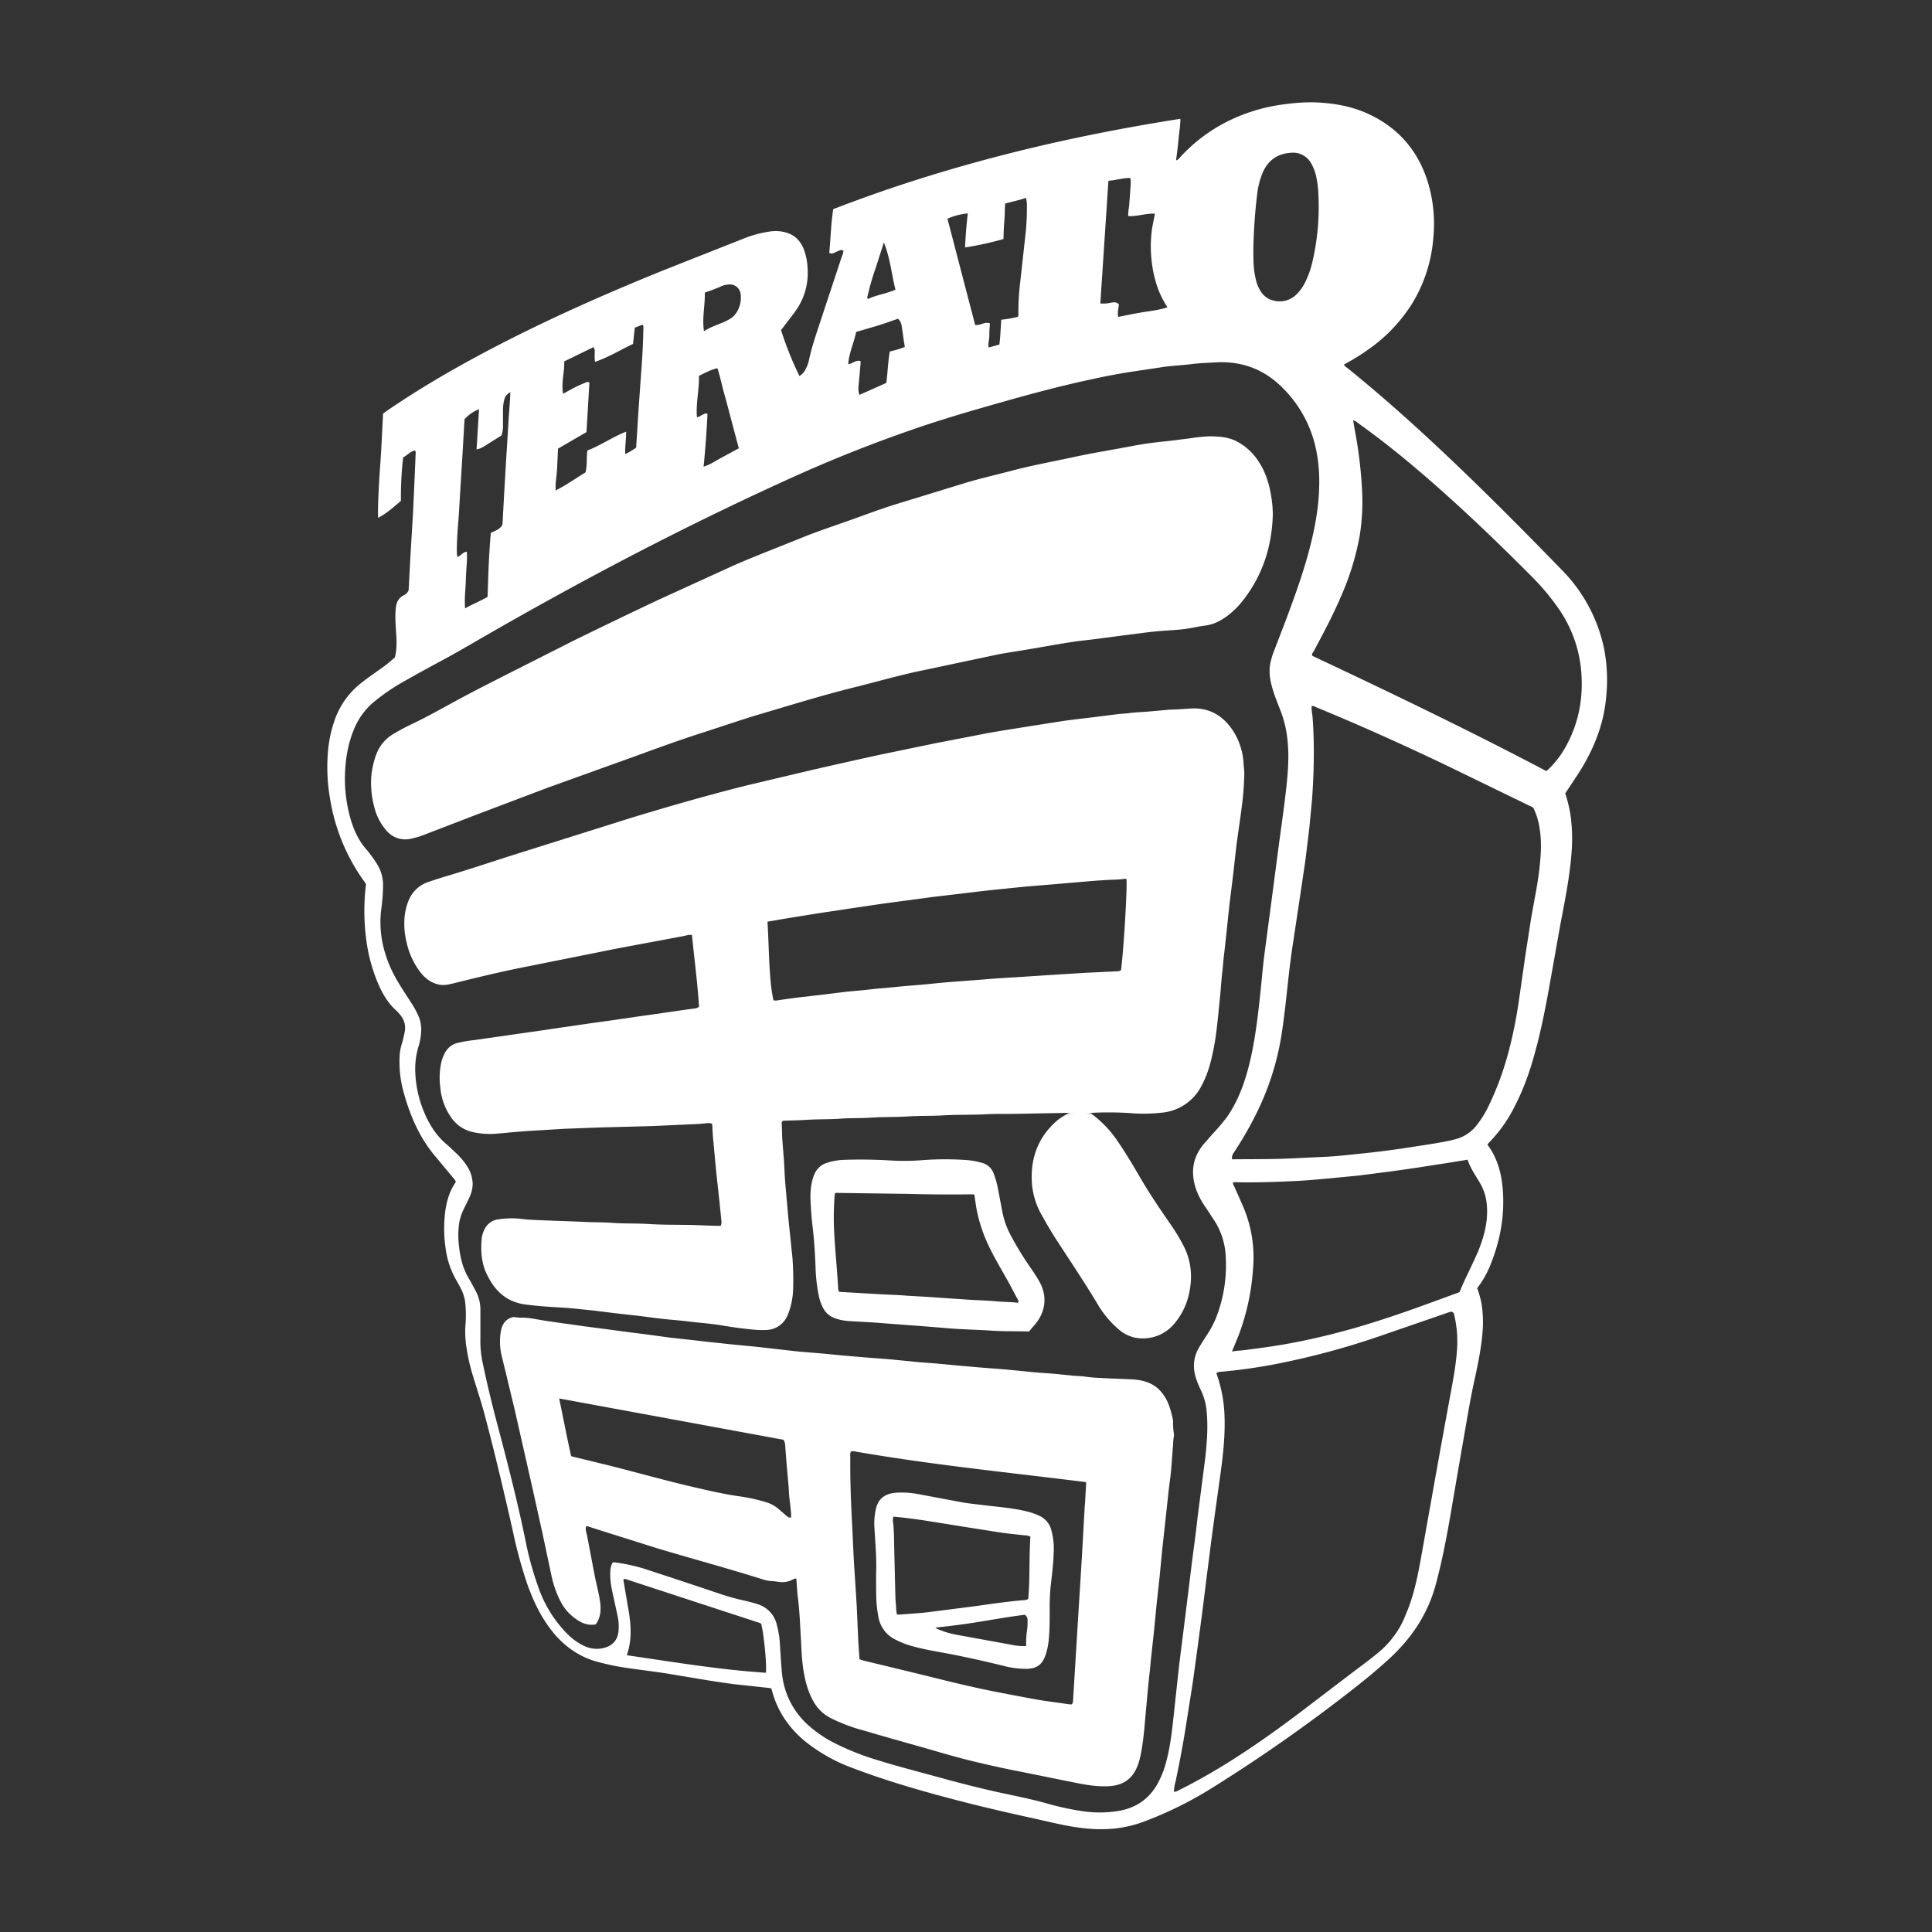 <svg xmlns="http://www.w3.org/2000/svg" viewBox="0 0 1080 1080" width="1440" height="1440"><rect x="0" y="0" width="1080" height="1080" fill="#333333" stroke="none"/><defs><clipPath id="A"><path d="M0 0h1080v1080H0z"/></clipPath></defs><g clip-path="url(#A)"><g fill="#fff"><path d="M700.64 138.2c.24-9.22.86-19.52 2.15-29.77a44.298 44.298 0 0 1 3-11.77c3-7.06 8.32-10.78 15.85-11.25A11.52 11.52 0 0 1 732.78 91a26.064 26.064 0 0 1 3.13 8.44 54.853 54.853 0 0 1 1.09 9.62 135.014 135.014 0 0 1-3.55 38.16 51.417 51.417 0 0 1-3.85 10.54 23.928 23.928 0 0 1-4.66 6.61 13.33 13.33 0 0 1-13.51 3.51 11.169 11.169 0 0 1-6.44-4.65 20.002 20.002 0 0 1-2.93-6.85c-1.22-5.12-1.48-8.6-1.42-18.18zm-75.53 38.96c-.6-2.42.17-4.65.37-7-1.43-1.58-3.25-1.17-4.94-.85a18.43 18.43 0 0 1-5.45.3l4.52-68.56c4.17-.22 8-1.67 12.3-1.54a19.71 19.71 0 0 1 0 5.26c-.05 1.77-.2 3.53-.33 5.3l-.42 5.3a32.808 32.808 0 0 0-.49 5.4c5 .36 9.75-1.57 14.9-1.34-.52 3.67-1.54 7.14-1.85 10.72a71.341 71.341 0 0 0-.35 10.63 79.247 79.247 0 0 0 1.27 10.86 68.569 68.569 0 0 0 2.87 10.22 52.325 52.325 0 0 0 5.12 9.93c-4.58 1.5-9.2 2-13.72 2.73s-9.14 1.7-13.8 2.63zm63.57 578.35l3.7-9a129.35 129.35 0 0 0 7.34-29.65c.44-3.53.73-7.06.93-10.6a71.742 71.742 0 0 0-5.83-32c-1.53-3.65-3.2-7.24-4.8-10.86a5.781 5.781 0 0 1-.86-2.31 6.5 6.5 0 0 1 2.77-.19c10.75.2 21.5-.2 32.24-.7 6.87-.34 13.72-1 20.58-1.63l14.94-1.45 17.35-2.24q7.44-1 14.85-2.1l17.9-2.78 10.6-1.72c1.66 4.94 4.58 9 7.1 13.32a28.82 28.82 0 0 1 3.68 12.41c.65 8.1-1.16 15.75-4 23.22-1 2.72-2.26 5.37-3.47 8-2.6 5.68-5.52 11.2-7.77 17.08l-19.4 7.1c-13 4.7-26.08 9.17-39.4 13-12.32 3.5-24.74 6.48-37.34 8.76-7.8 1.4-15.63 2.46-23.48 3.46-2.37.38-4.76.32-7.63.9zm-32.454 246.09a24.62 24.62 0 0 1 1-6c2-9.6 3.85-19.2 5.4-28.87l4.1-25.93 2.77-20.14q1.45-10.85 2.87-21.7l2.13-17.06 2.68-21.1 2.27-16.73 2.93-21.06c1.44-10.55 2.56-21.12 2.13-31.8a77.207 77.207 0 0 0-3.93-21.78l-.62-1.86c1.1-.82 2.36-.74 3.57-.84a299.549 299.549 0 0 0 29.67-4.23 433.12 433.12 0 0 0 58.09-15.6l38-13.1c.7-.23 1.38-.43 2-.6a2.07 2.07 0 0 1 1.62 1.81 64.12 64.12 0 0 1 1.67 17.69c-.43 9.1-2.15 18-3.8 26.92q-2.68 14.6-5.34 29.2-2.72 15.08-5.4 30.15-2.64 14.77-5.27 29.55c-1.74 9.74-3.53 19.47-6.88 28.83-.9 2.55-2 5-3 7.52a51.483 51.483 0 0 1-14.49 19c-4.8 4-9.88 7.7-14.87 11.46l-28.87 22c-16.16 12.18-32.68 23.82-50.22 34-5.7 3.28-11.44 6.43-17.32 9.34a5.191 5.191 0 0 1-2.91.94zM342.45 873.48a10.802 10.802 0 0 0-1.28 5c-.3 4.64.63 9.13 1.62 13.62l2.54 11.6a29.08 29.08 0 0 1 .45 7.79c-.4 6.18-4.53 9.15-9.48 10a16.831 16.831 0 0 1-10.3-1.66 33.493 33.493 0 0 1-9-6.62 68.673 68.673 0 0 1-15.72-25 177.546 177.546 0 0 1-7.47-26.75c-4.4-21.45-9.8-42.64-15.42-63.78-3.3-12.38-6.3-24.83-8.9-37.4a58.844 58.844 0 0 1-.94-12.15v-16a22.06 22.06 0 0 0-2.8-10.78c-1.18-2.2-2.33-4.43-3.62-6.57-3.3-5.48-4.8-11.5-5.5-17.77a50.027 50.027 0 0 1-.14-11.85 27.471 27.471 0 0 1 2.21-8.11c1.13-2.46 2.4-4.85 3.53-7.32a18.666 18.666 0 0 0 2-7.8 19 19 0 0 0-2.79-9.49 37.435 37.435 0 0 0-6.81-8.14c-1.6-1.5-3.14-3.06-4.82-4.47-6.63-5.54-10.8-12.78-13.8-20.83a64.156 64.156 0 0 1-3.85-19.24 43.215 43.215 0 0 1 1.64-14.22 35.07 35.07 0 0 0 1.68-10.14 19.658 19.658 0 0 0-1.61-7.58 54.199 54.199 0 0 0-4.42-7.91c-2.4-3.78-4.9-7.5-7.18-11.37a68.423 68.423 0 0 1-8.55-22 58.738 58.738 0 0 1-.59-18.38 99.979 99.979 0 0 0 1-13.72 22.009 22.009 0 0 0-2.94-10.73 59.188 59.188 0 0 0-4.44-6.43c-.5-.66-1-1.35-1.55-2-5.78-6.4-8.67-14.17-10.46-22.4a80.135 80.135 0 0 1-1.91-19.59c.27-8.7 1.58-17.22 4.93-25.33A38.891 38.891 0 0 1 209 392.39a111.651 111.651 0 0 1 15.68-10.84q10.56-6 21.32-11.77c10.48-5.6 20.65-11.7 31-17.6 52.88-30.26 106.83-58.44 162.3-83.67a784.679 784.679 0 0 1 77.7-30.74c15.6-5.18 31.4-9.68 47.2-14.15 14.22-4 28.5-7.76 42.93-10.93 8.13-1.8 16.28-3.47 24.5-4.75l19.47-2.92c5.06-.65 10.18-.86 15.25-1.52 4.25-.55 8.53-.64 12.8-.9 13.77-.9 26 3.15 36.14 12.57A67.997 67.997 0 0 1 736 252.85a89.226 89.226 0 0 1 1.45 18.37c-.2 13.14-2.75 25.9-6.2 38.5s-8 25-12.57 37.28l-6.73 17.5a46.819 46.819 0 0 0-1.69 5.68c-1.16 4.93-.36 9.73 1 14.5 1.3 4.5 3.12 8.84 4.8 13.2a62.817 62.817 0 0 1 3.71 16.4c.83 8.27.3 16.47-.58 24.68-1.22 11.5-2.93 23-4.45 34.43q-2.3 17.52-4.6 35.05l-3.45 26c-.83 6.84-1.4 13.7-2.13 20.55-1.53 14.2-3.12 28.4-6.8 42.25-2.57 9.62-6.07 18.82-11.8 27.07a106.744 106.744 0 0 1-8.1 9.54l-5.13 5.9c-6.37 7.75-7.22 16.36-3.92 25.6a43.794 43.794 0 0 0 5 9.36l5.18 7.83a40.546 40.546 0 0 1 6.22 20.38 80.3 80.3 0 0 1-5.53 34 52.326 52.326 0 0 1-4.85 9.07c-1.57 2.47-3.17 4.9-4.64 7.44-3.32 5.7-3.5 11.67-1.37 17.78a61.522 61.522 0 0 0 2.67 6.33 34.452 34.452 0 0 1 3.12 12.34c.74 8.8 0 17.5-1 26.22l-4.14 31.95c-1 9.23-2.32 18.42-3.46 27.63l-3.4 27.63-3.48 27.63-2.76 25.5c-1 9.33-1.9 18.68-4.3 27.8a53.511 53.511 0 0 1-5.09 13.06c-4.8 8.43-12 13.33-21.55 15a65.05 65.05 0 0 1-20.23.17 154.319 154.319 0 0 1-20.41-4.45c-8-2.22-16.18-3.88-24.32-5.62-12.3-2.63-24.48-5.8-36.62-9.14-10.93-3-21.9-5.8-32.73-9.17a146.202 146.202 0 0 1-25.19-10 67.587 67.587 0 0 1-13.19-8.91 44.46 44.46 0 0 1-15.62-30c-.53-5.4-.8-10.82-1.15-16.23a52.657 52.657 0 0 0-1.83-11.08 15.5 15.5 0 0 0-10.49-11.07c-3.17-1.06-6.4-1.8-9.65-2.53-7-1.6-13.75-4.07-20.55-6.34q-16.86-5.62-33.76-11.14a100.277 100.277 0 0 0-16.47-3.46 2.112 2.112 0 0 0-.74.19zm346.32-225.426c-.4-2.07.66-3.3 1.5-4.6a193.478 193.478 0 0 0 11-18.92 152.619 152.619 0 0 0 15.12-46.1c1.2-7.94 2.15-15.9 3-23.88 1-9.22 2-18.45 3.45-27.62l4.05-26.9 2.8-18.87 2.2-18 1.53-15.9c.44-6.24.78-12.5.92-18.76.2-9.18.1-18.37-.6-27.54-.16-2.06-.7-4.1-.5-6.3a3.999 3.999 0 0 1 2.32.6c24.62 10.13 48.9 21.08 72.92 32.55l48.6 23.62a39.657 39.657 0 0 1 3.77 13.13c1 7 .47 13.95-.3 20.92-1.1 9.85-3.28 19.52-4.87 29.3l-2.92 18.85-3.6 25.07a253.72 253.72 0 0 1-5.74 28.8 169.246 169.246 0 0 1-10.74 29.62 58.006 58.006 0 0 1-7.27 11.97 22.104 22.104 0 0 1-11.81 7.74c-5.14 1.35-10.38 2.17-15.62 3l-14.8 2.28q-8.2 1.16-16.42 2.13l-15.86 1.66c-3.2.3-6.44.6-9.67.73l-18.75.9c-10.23.5-20.46.43-30.68.5l-3 .02zM350.4 925.28c2.82-8.15 2.42-16 1.17-23.93l-3-17.56c-.05-.3 0-.6-.06-.85a1.32 1.32 0 0 1 1.51-.13l74.67 24.43c.28.125.552.272.8.44 1.52 5.53 3.27 23.44 2.62 27.4-25.97-1.7-51.6-6-77.72-9.8zm514.07-494.22c-43.07-22.68-86.76-43.7-130.64-64.34-.17-.08-.28-.3-.44-.5 0-.87.57-1.5 1-2.2 5.52-10.28 11-20.6 15.55-31.34a148.65 148.65 0 0 0 10.17-33.4 120.345 120.345 0 0 0 1.23-26.22c-.4-7.5-1.17-15-2.25-22.4-.62-4.23-1.44-8.43-2.17-12.64-.16-.9-.3-1.83-.47-3 .932.155 1.8.604 2.45 1.28 10.78 7.7 21.2 15.9 31.34 24.44 23.08 19.46 44.88 40.3 66.16 61.7a128.217 128.217 0 0 1 14.12 16.73 71.759 71.759 0 0 1 13.08 33.09c1.92 16.06-.57 31.4-8.6 45.6a52.247 52.247 0 0 1-10.52 13.19zM539.46 138.32a170.627 170.627 0 0 0 21.47-4.71c.16-3.45.18-6.78.5-10.07s.2-6.43.46-9.75c3.88-1.1 7.75-1.8 11.58-3.18.456 1.516.645 3.1.56 4.68.06 5-.178 10.018-.7 15l-3.25 29.53a126.139 126.139 0 0 0-.79 15.3 3.088 3.088 0 0 1-.3 2 68.614 68.614 0 0 1-9.29 1.61c-.33 4.65-.43 9.3-1.05 13.88l-6 1.65c-.43-2.38.45-4.56.4-6.8s.18-4.37.3-6.7c-2.82-1.14-5.3 1.37-8.24.86l-15.48-59.36A36.136 36.136 0 0 1 541 119.3c-.74 6.28-1.23 12.55-1.54 19.02zm-224.7 81.8c-1.1-6.44.88-12.25.65-18.1l16.33-7.95c1.08 1.27.63 2.68.7 4a18.339 18.339 0 0 0 .19 4.2c7.57-2.53 14.27-6.74 21.23-10l1-9.1 4.2-1.63c.82.48.57 1.16.57 1.72-.1 8.25-.55 16.47-1.2 24.7l-1.54 21.85-1.27 20.4a43.58 43.58 0 0 1-6.09 3.65c-.23-4.3.54-8.27.46-12.53-7.62 2.93-14.16 7.65-21.63 10.48-.6 4.13 0 8.16-1.1 12.3-5.3 3.18-10.54 6.94-16.62 10.06-.3-4.15.54-7.9.76-11.65l.53-11.73 15.92-9.24q.82-14 1.63-27.7a2.11 2.11 0 0 0-2.22.06 72.562 72.562 0 0 0-9 4.3l-3.5 1.9zm-55.1 14.26a20.719 20.719 0 0 1 8.12-5.61l-1.38 22.45c2.9-.52 5-2.24 7.24-3.62l6.7-4.17a16.72 16.72 0 0 0 .83-5.75v-8.77c.016-1.774.24-3.54.67-5.26.47-2.12 1.24-3.05 3.45-4.45-.2 6.35-.87 12.5-1.17 18.66l-1.14 18.43-1.1 18.74-1 18.26c-1.4 2.73-4.08 3.33-6.5 4.6-1.06 11.74-1.45 23.6-1.8 35.73-3.94 2.38-8.33 4-12.57 6.48-.52-5.58.3-10.82.4-16.07s.9-10.3.54-15.6c-2.37.17-3.35 2.43-5.3 2.85-.54-2.14-.24-9.93.52-19.28.52-6.34.8-12.7 1.2-19.05l1.2-19.36 1.1-19.2zm235.8-20.33l-15.07 6.72a12.902 12.902 0 0 1-.4-5.69l1.07-11.82v-1.4c-2.56-.87-4.38 1.45-6.9 1.7.43-6.3 3.22-11.88 4.43-18l11.9-3.48c3.9-1.24 7.65-2.57 11.53-3.9a6.997 6.997 0 0 1 2.07 4.42c.48 2.77.8 5.56 1.22 8.34l.5 3a47.556 47.556 0 0 1-8.42 2.52c-1 5.65-1.13 11.54-1.93 17.6zm-102.14 46.8a564.12 564.12 0 0 0 2.17-29.42c-1.3-.75-2.12.2-3 .53s-1.65 1.3-2.9 1.23c-.65-7.75 1.32-15.34 1.13-23.08 3.36-1.65 6.5-3.44 10.34-4.27 1.62 5 2.6 10.1 4 15s2.64 9.84 3.95 14.76l4 15-9.8 5.3c-3.2 1.7-6.16 3.84-9.9 4.95zm.68-97.3a97.507 97.507 0 0 0 9.74-3.76 12.837 12.837 0 0 1 4-.78 6 6 0 0 1 6.21 5c.88 4.72-1 11.67-6.36 14.53-1 .54-2 1.1-3.06 1.55-3.6 1.53-7.4 2.7-11 5.06-1.15-7.4.66-14.46.47-21.6zm437.42 476.23c5.54 7.4 7.8 15.64 8.58 24.42 1.3 15-1.3 29.28-6.93 43.1a54.06 54.06 0 0 1-7.32 12.8 52.498 52.498 0 0 1 2.5 9c.63 4.232.86 8.515.68 12.8-.54 10.36-2.7 20.45-4.9 30.53-1.83 8.35-3.26 16.78-4.73 25.2l-4 23.1q-2.1 12.16-4.17 24.34c-2.33 13.66-4.9 27.25-8.52 40.66-4.38 16.24-13.17 29.56-25.35 40.9-8.72 8.13-18.08 15.47-27.5 22.73q-34.5 26.53-71.4 49.6a213.356 213.356 0 0 1-37.36 18.75 68.57 68.57 0 0 1-18.44 4.51 84.183 84.183 0 0 1-16-.15c-10.6-1.1-20.86-3.9-31.23-6.13q-19.5-4.23-38.86-9.2c-20-5.16-39.93-10.87-59.32-18.2a94.776 94.776 0 0 1-26.41-14.58c-9.3-7.47-15.85-16.77-19.06-28.32l-.56-1.9-6.18-.7-14-1.5c-5-.63-9.9-1.38-14.84-2.16l-20.64-3.43c-8.94-1.53-18-2.47-26.92-3.85-4.6-.72-9.2-1.73-13.73-2.9-11.4-2.93-20.27-9.46-27.26-18.76-5.63-7.5-9.54-15.87-12.7-24.64a254.217 254.217 0 0 1-8.13-29.76c-4.87-21.64-10-43.22-15.65-64.67-1.9-7.25-4.3-14.37-6.47-21.54a109.774 109.774 0 0 1-3.91-17 58.82 58.82 0 0 1-.55-11.56 65.831 65.831 0 0 0-.16-13.75 23.437 23.437 0 0 0-2.29-7.1c-.94-1.86-2-3.68-3-5.48a47.446 47.446 0 0 1-5.56-16.9 74.78 74.78 0 0 1-.58-17.49c.55-7 2.1-13.8 6.2-19.7 0-1-.7-1.54-1.2-2.16l-9.8-11.8c-9.35-10.83-14.7-23.62-18.37-37.24a62.726 62.726 0 0 1-2-18.91 28.137 28.137 0 0 1 1.09-6.77 57.997 57.997 0 0 0 1.84-7.59 10.731 10.731 0 0 0-2-8.27 22.058 22.058 0 0 0-2.89-3.29c-4.52-4.07-7.5-9.16-9.9-14.65a92.477 92.477 0 0 1-6.9-25.87 122.372 122.372 0 0 1-.52-25.31c.13-1.55.33-3.1.5-4.75-.25-.38-.52-.82-.82-1.24a108.762 108.762 0 0 1-19.25-46.34 102.856 102.856 0 0 1-1.08-27.75 70.668 70.668 0 0 1 3.85-17 45.321 45.321 0 0 1 15-20.43c3.05-2.37 6.22-4.57 9.36-6.82a82.202 82.202 0 0 0 9.09-7.19c1.2-4.73 1-9.53.64-14.32-.24-3.23-.4-6.46-.36-9.7 0-1.15.13-2.3.22-3.44.26-3.22 1.52-5.8 4.58-7.3a5.237 5.237 0 0 0 2.6-2.79l.87-16.74 1.6-26.88.9-19.7q.28-6.42.53-12.83a2.647 2.647 0 0 0-.31-1.95c-2.66.46-4.32 2.66-6.67 3.9a195.9 195.9 0 0 0-1.23 24.3c-4 3.3-7.87 6.94-12.7 9.42-.44-3.26.43-20.32 1.1-29.12.73-9.67 1.1-19.37 1.62-29.14l2.53-1.8c21.73-14.83 44.6-27.7 68-39.56 28.15-14.24 57-26.9 86.24-38.74l45-17.8a64.477 64.477 0 0 1 14.74-3.91 21.168 21.168 0 0 1 9 .68c4.6 1.35 7.64 4.5 9.5 8.84a32.805 32.805 0 0 1 2.28 11 36.256 36.256 0 0 1-6.88 24.16c-1.82 2.55-3.78 5-5.67 7.48l-2.27 3a190.278 190.278 0 0 0 10.27 25.67 9.082 9.082 0 0 0 3.46-3.81 19.374 19.374 0 0 0 1.91-5.27c1.56-7.35 4.05-14.43 6.38-21.56l12.07-36.5a6.56 6.56 0 0 0 .76-2.95 2.408 2.408 0 0 0-2.41 0c-1 .4-1.9.82-2.86 1.26a2.84 2.84 0 0 1-2.63 0c.8-8.07.94-16.28 2.22-24.45 62.77-24.27 127.6-40.1 194.06-50.5 0 4-.72 7.76-1.05 11.55s-.87 7.65-1.35 11.7c1.43-.43 2-1.5 2.73-2.3a91.913 91.913 0 0 1 32.71-22.53 99.132 99.132 0 0 1 25.92-6.65c4.97-.684 9.983-1.018 15-1 10.7.26 21.16 1.94 31 6.44 17.36 8 28.5 21.34 33.8 39.57a80.638 80.638 0 0 1 2.64 29.75 82.375 82.375 0 0 1-11.4 36 88.74 88.74 0 0 1-24.47 26.08 122.836 122.836 0 0 1-11.6 7.37l-2.53 1.42a4.845 4.845 0 0 0 1.74 1.72c15.93 12.85 31.3 26.36 46.3 40.27 25.35 23.5 49.7 48 73.8 72.8a88.257 88.257 0 0 1 23.56 43.75 92.284 92.284 0 0 1 1.24 27.1c-1.38 16.2-7.5 30.65-16.3 44.1l-6.6 9.92a82.188 82.188 0 0 1 2.8 11.22 95.719 95.719 0 0 1 .73 21.85c-1 13.66-3.75 27-6.3 40.45l-4.65 26.16c-3.05 17.34-6.18 34.67-11.33 51.55a140.896 140.896 0 0 1-10.2 25.11 78.516 78.516 0 0 1-13.72 18.94c-.28.28-.5.62-.86 1.06zM494.07 135.52c3.5 8.46 4.27 17.5 6.5 26.4-5.05 2.27-10.5 2.9-15.32 5.2-.73-.56-.4-1.16-.26-1.73a150.3 150.3 0 0 1 4.6-15.84l4.5-14z" fill-rule="evenodd"/><path d="M711.5 288c-.55 17.58-5.68 33.58-16.6 47.54a47.004 47.004 0 0 1-8.38 8.42c-3.83 2.93-8 5.17-13 5.77-3.3.4-6.55 1.2-9.84 1.7-5 .75-10 .9-15 1.32-2.5.2-5 .45-7.46.75l-13.95 1.77-12.38 1.66-12.4 1.48c-4.43.62-8.85 1.36-13.26 2.1l-16.62 2.86c-5.54.95-10.9 1.66-16.3 2.78l-42.13 8.93c-12.12 2.55-24 6-36 9-17.6 4.32-34.88 9.7-52.25 14.82-11.07 3.26-22 7.08-33 10.6-17.46 5.57-34.56 12.16-51.83 18.26l-34.67 12.48-40 15.13-28.57 11a51.174 51.174 0 0 1-8.67 2.59 13.711 13.711 0 0 1-12.71-4.15 30.822 30.822 0 0 1-7.02-12.79 53.431 53.431 0 0 1-2-12.61 41.737 41.737 0 0 1 1-11.17 38.657 38.657 0 0 1 2.75-8.58 22.13 22.13 0 0 1 8.81-9.44 127.291 127.291 0 0 1 11.61-6.12c8-3.88 15.7-8.23 23.48-12.46 10.72-5.82 21.63-11.28 32.5-16.82l33.2-16.78q23.58-11.55 47.33-22.77l42.36-19.35c12.42-5.4 25.08-10.2 37.62-15.3 9.56-3.88 19.37-7.05 29.06-10.54 8-2.88 16-5.88 24.2-8.38l39.08-12c8.37-2.46 16.9-4.4 25.35-6.63 11.38-3 22.94-5.08 34.42-7.57 11.08-2.4 22.28-4.17 33.42-6.3 5.83-1.12 11.7-1.88 17.6-2.47 4.55-.46 9.1-1.12 13.63-1.66a93.97 93.97 0 0 1 11.14-1.16c5.5 0 11.1.38 16 3.2a31.982 31.982 0 0 1 8.48 6.81c6.5 7.5 9.25 16.4 10.47 26a61.1 61.1 0 0 1 .54 8.11zM610.12 622.6a62.444 62.444 0 0 1 15.14 16.08c4.3 6.28 8.16 12.84 12 19.42 5.08 8.76 10.73 17.13 16.5 25.44a113.668 113.668 0 0 1 7.67 12.52 37.43 37.43 0 0 1 4.25 20.23c-.63 8.6-3.3 16.5-8.9 23.24a22.632 22.632 0 0 1-13 8.12c-6.42 1.3-12.4.27-17.7-3.92a55.446 55.446 0 0 1-12.82-15.24c-7.22-12-15-23.56-22.6-35.27q-4.26-6.57-8-13.42a43.389 43.389 0 0 1-5.65-16.47c-1.45-14.46 2.6-27 13.77-36.8a32.32 32.32 0 0 1 6-3.9 67.294 67.294 0 0 1 13.35-.04z"/></g><path d="M610.12 622.6h-13.31a2.409 2.409 0 00-.12-.53h13.51a2.715 2.715 0 00-.08.53z" fill="#ee2c2a"/><g fill-rule="evenodd" fill="#fff"><path d="M596.7 622.1l-29.1.54c-5.32.1-10.66-.07-16 .22-8.13.44-16.28.17-24.4.65-6.57.38-13.16.16-19.7.58-6.78.44-13.57.22-20.33.66-5.84.4-11.7.18-17.52.6-6.25.45-12.52.23-18.77.65-4.46.3-8.94.3-13.2.52A1.47 1.47 0 0 0 437 628l.26 8.14 1 13.1c.3 4.57.4 9.17.85 13.73l1.62 18.37 2.22 21.45c.44 5.722.58 11.463.42 17.2a41.875 41.875 0 0 1-2.4 13.47c-.25.68-.5 1.38-.8 2a13.15 13.15 0 0 1-11.8 8 49.683 49.683 0 0 1-7.8-.25c-5.6-.53-11.18-1.3-16.72-2.25-6.37-1.1-12.82-1.47-19.23-2.28-4.85-.6-9.74-.93-14.6-1.47-4.35-.48-8.67-1.12-13-1.64l-13-1.46-13-1.6c-5.42-.5-10.68-1.2-16-1.5-7.18-.42-14.35-.85-21.5-1.82-10.6-1.44-17.15-7.87-21.47-17.08-3-6.32-3.4-13.06-2.76-19.9a14.803 14.803 0 0 1 1.59-5.05 9.77 9.77 0 0 1 7.82-5.55 47.45 47.45 0 0 1 12.77-.24c4 .5 8.1.63 12.17.8l21.57.8c5.74.38 11.48.2 17.2.62 6.67.5 13.36.2 20 .64 8.76.56 17.53.33 26.28.6l11 .4h3.15c.78-1.4.4-2.75.3-4l-1-9.95-1.77-16.15-1.48-15.87c-.34-3.32-.6-6.64-.67-10a5.011 5.011 0 0 0-.32-1.19 8.75 8.75 0 0 0-3.77-.08c-1.35.12-2.7.27-4.05.33l-24.7 1.12-1.56.06-28.8.77-19.7.74-20 1.2c-5.92.42-11.83 1-17.75 1.52a44.306 44.306 0 0 1-13.05-.84 20 20 0 0 1-12.77-8.88 34.256 34.256 0 0 1-5.61-16.07 41.238 41.238 0 0 1 .53-14 20.84 20.84 0 0 1 2.44-6.06 10.68 10.68 0 0 1 6.32-4.78 74.897 74.897 0 0 1 9.83-1.71l37.06-5.3 10.8-1.6 16.06-2.34 10.5-1.45 15.75-2.3 10.5-1.47 15.75-2.3 6.18-.84a4.716 4.716 0 0 0 2.89-1c-.8-13.3-2.63-26.68-3.93-40.1-1.83-.35-3.32.32-4.82.6l-36.82 6.88-56.3 11.28c-11.8 2.46-23.54 5.3-35.25 8.22-2.6.64-5.26 1.27-8 .76-4.58-.86-8-3.53-10.73-7.06a42.226 42.226 0 0 1-7.62-16.64 42.794 42.794 0 0 1-1.23-12.4 32.409 32.409 0 0 1 2.25-10.65 17.828 17.828 0 0 1 10.89-10.55c3.44-1.2 6.9-2.33 10.4-3.36 11.48-3.4 22.82-7.2 34.2-10.86l69.66-21.93c21.5-6.5 43.1-12.72 64.9-18.15l35.5-8.4q19-4.37 38-8.52l31.76-6.57 28.18-5.45c8.08-1.46 16.2-2.68 24.32-4l18.5-2.9c5.67-.8 11.36-1.4 17-2.1l13-1.65c2.27-.27 4.56-.33 6.84-.63 3.5-.46 7.06-.55 10.6-.85l11.2-1c.2 0 .42-.05.63-.05 4-.08 7.9-.4 11.86-.64 9.95-.6 17.53 3.7 23.08 11.76a37.346 37.346 0 0 1 6.34 19c.15 2.2.48 4.38.4 6.55-.15 4.48-.4 8.95-.9 13.4-.86 7.87-2.13 15.68-3.18 23.52-.8 6-1.36 12-2.07 18l-2.28 18.6-1.43 13.68q-.8 7.46-1.65 14.9c-.28 2.38-.4 4.77-.7 7.16-.65 5.37-.93 10.8-1.5 16.18-1 9.63-1.73 19.3-3.7 28.8-1.35 6.54-3.1 13-6.27 18.9a27.629 27.629 0 0 1-22.6 15.48 89.486 89.486 0 0 1-17.48.23 185.303 185.303 0 0 0-21.6-.14 24.513 24.513 0 0 1-13.51.02zm-164.34-62.9a86.91 86.91 0 0 1-1.53-10.19c-1.1-11.2-1.06-22.43-1.82-33.77l8.8-1.53 18.48-3 17.9-2.7 19.76-2.92 15.8-2.1 12.37-1.67 12.4-1.45 14-1.68 6.83-.75 17.7-1.8 17.44-1.45 19.3-1.66c4-.32 7.9-.55 11.86-.76a54.269 54.269 0 0 0 6.86-.48c.392-.024.785.003 1.17.08.65 3.25-1.56 40.07-3 50.83-.8.8-1.88.75-2.9.8l-16.86.8-20.9 1.3-18.7 1.23a547.55 547.55 0 0 0-18.4 1.27l-16.5 1.25c-5.8.42-11.6 1.1-17.4 1.62l-9 .73-11.8 1.14c-2.28.2-4.56.35-6.84.64-4.85.62-9.74.92-14.6 1.45l-13.63 1.67-12.4 1.43q-5.73.72-11.44 1.57a7.094 7.094 0 0 1-2.93.1zM599.2 952.74a10.76 10.76 0 0 1-1.27 0l-14.22-2c-4.3-.68-8.6-1.5-12.9-2.3q-7.65-1.43-15.3-2.93c-13.66-2.73-27.18-6.1-40.7-9.48l-32.44-7.84a17.276 17.276 0 0 1-1.92-.7l-.7-10.84-.82-18.75-1.2-19c-.63-8.63-.9-17.28-1.35-25.92-.67-12.82-1.2-25.63-1.06-38.47a6.4 6.4 0 0 1 .25-3 2.28 2.28 0 0 1 .62-.23 5.712 5.712 0 0 1 1.24 0c42.88 7.52 86.2 11.78 129.34 17.2.08 0 .15.14.4.38l-.6 11c-.05.94-.2 1.87-.24 2.8l-1.46 26.23-1.23 20-1.28 20.6-2.5 40.88a3.62 3.62 0 0 1-.68 2.36zM287.22 736.22c1.248.197 2.507.317 3.77.36 4.4-.1 8.7.9 13 1.6l11.42 1.67c3.82.47 7.83 1.1 11.75 1.63l11.14 1.45 12.7 1.7 10.83 1.37 12.68 1.73 13 1.43 9.3 1.08 6.53.66c6.93.82 13.88 1.37 20.82 2.1l20.17 2.3c5.5.57 11 .93 16.5 1.43l10.25 1 7.8.65c6.1.62 12.26.94 18.38 1.48l16.8 1.65 10.28.78 11.2 1.08 7.8.65c6 .6 12 .94 18.07 1.47l17.4 1.68c3.53.32 7.07.5 10.6.8l9.94 1c2.5.28 5 .22 7.48.6 3.3.5 6.64.65 10 .82l15.94.67c4.5.28 8.87 1.16 12.73 3.73a19.557 19.557 0 0 1 4.82 4.83c2.94 4 4.1 8.6 5.23 13.27a16.21 16.21 0 0 1 .21 2.8 33.59 33.59 0 0 0 .39 5.3 5.168 5.168 0 0 1 0 2.18 38.643 38.643 0 0 0-.4 4.67c-.6 6.43-.83 12.9-1.7 19.3-.84 6.2-1.43 12.42-2.12 18.63l-2.28 20.8-1.43 14.93-1.7 15.53-1.42 14.62-1.65 15.22c-.27 2.4-.42 4.78-.7 7.16-.83 7.14-1.42 14.3-2.1 21.46-.6 6.33-1 12.68-1.92 19-.7 4.82-1.43 9.7-3.52 14.2-2.93 6.3-8 9.27-14.82 9.76s-13.3-.7-19.84-2l-29.66-6c-9.1-1.72-18.13-3.77-27.14-5.93-10.22-2.46-20.26-5.55-30.38-8.4q-15.63-4.38-31.2-8.93a96.272 96.272 0 0 1-17.78-6.76 23.004 23.004 0 0 1-9.4-8.86c-3.46-5.88-5-12.28-6-18.9-.9-6-1-12-1.36-18.07-.4-7.07-.68-14.16-1.57-21.2-.46-3.6-.6-7.26-.9-10.87-.9-.34-1.44.23-2.08.5a13.168 13.168 0 0 1-8.19 1.21 20.18 20.18 0 0 0-3.1-.36 19.982 19.982 0 0 1-5.22-.94c-19.35-6.12-38.95-11.38-58.4-17.2l-28.6-9q-5.07-1.6-10.12-3.23a2.825 2.825 0 0 0-1.82-.23c-.56 2 .32 3.74.63 5.53l4.2 22.1c.85 4.28 2 8.5 2.74 12.82.8 4.66 1 9.35-1.7 13.6a6.916 6.916 0 0 1-.65.76 12.999 12.999 0 0 1-8.91-1.79 27.173 27.173 0 0 1-10.48-10.86 57.791 57.791 0 0 1-5.32-15.28l-5-23.52-5.27-23.77q-5-22.08-10-44.15l-5.1-21.26-2.3-9.4a34.455 34.455 0 0 1-.48-13.93c.73-3.77 2.6-7.1 7.25-7.92zM442.2 848.3a2.53 2.53 0 0 1-2.26-.69l-4.5-3.87a18.818 18.818 0 0 0-6.71-3.86 96.252 96.252 0 0 0-16.14-3.52c-8-1.2-15.93-3-23.84-4.82-16.32-3.77-32.43-8.33-48.66-12.43l-19.7-4.78c-.3-.07-.58-.2-1.13-.38-2.34-10.5-4.4-21.2-6.67-32.2l125.33 23.08a5.354 5.354 0 0 1 1 3.14l.76 10 1.08 12.14c.24 3 .3 6 .72 9 .37 2.47.54 5 .78 7.46 0 .52-.04 1.04-.04 1.74zm133.05-104.02c-7.5-.16-14.2 0-20.86-.43-6.25-.44-12.5-.58-18.76-.94-4.06-.24-8.1-.62-12.17-.94l-9.36-.75-19.65-1.47c-6.54-.6-13.12-.83-19.68-1.25a28.287 28.287 0 0 1-8.24-1.67 11.74 11.74 0 0 1-6.26-5.38 25.086 25.086 0 0 1-2.48-6.72 94.267 94.267 0 0 1-1.92-17.07c-.32-7.4-.75-14.8-1.65-22.16-.6-4.86-.92-9.76-1.14-14.66a39.978 39.978 0 0 1 .89-10.57 19.52 19.52 0 0 1 1.55-4.42 10.84 10.84 0 0 1 6.35-5.67 32.854 32.854 0 0 1 9.48-1.79c8.77-.34 17.53-.2 26.3.32 6.044.355 12.105.295 18.14-.18a167.118 167.118 0 0 1 24.1-.08c3.12.2 6.207.74 9.2 1.64a9.391 9.391 0 0 1 6.38 5.93 50.096 50.096 0 0 1 2.55 9.33l2.34 12.28a46.742 46.742 0 0 0 4.92 13.45 173.605 173.605 0 0 0 10.62 17.32c1.77 2.57 3.54 5.15 5.07 7.9 4.87 8.68 3.4 17.7-3.05 24.84-.98 1.08-1.9 2.23-2.66 3.15zM469.2 722.13a2.49 2.49 0 0 1-.65-1.72c-.66-12.2-2.06-24.33-2.43-36.54-.104-5.512.072-11.026.53-16.52.6-.73 1.36-.52 2.07-.5l38.83.54c11.9.34 23.8.38 35.7.25.4 0 .8.06 1.4.1l1.1 7.37a84.963 84.963 0 0 0 7.63 22.73c3.2 6.57 7 12.8 10.54 19.17l5 9.4a2 2 0 0 1 .4 1.44c-.36.66-.9.32-1.38.28-3.75-.34-7.5-.34-11.25-.7-5-.47-10-.56-15-.88l-23.4-1.6-10.94-.63c-5.3-.45-10.62-.57-15.93-.87l-22.22-1.3zm30.23 125.67a306.55 306.55 0 0 1 21.08 2.73l21 3.36 18.2 2.87c4.33.62 8.7 1 13 1.5a7.291 7.291 0 0 1 3.3.73c-.8 11.47-.2 23.13-1.2 34.7a2.868 2.868 0 0 1-2 .76c-9.24.74-18.4 2.12-27.58 3.4l-26.95 3.44c-5.27.6-10.6.9-15.9 1.3a6.017 6.017 0 0 1-1-.13 24.436 24.436 0 0 1-.49-4.9c-.17-1.66-.32-3.32-.36-5l-.64-26.6c-.1-4.8-.1-9.6-.57-14.38a7.304 7.304 0 0 1 .1-3.77zm-9.7 32.07c.4-7.92-.36-16.66-.9-25.4a38.561 38.561 0 0 1 .77-10.88c1.2-5.36 4.62-8.6 11.14-9.15a50.715 50.715 0 0 1 13.07.87l24.24 4.53c3.7.65 7.43 1 11.15 1.47 8.47 1.07 17 1.6 25.32 3.72a36.053 36.053 0 0 1 6.44 2.3 11.94 11.94 0 0 1 6.59 7.51 38.866 38.866 0 0 1 1.46 13.31c-.18 6.26-1 12.47-1.7 18.7a121.792 121.792 0 0 0-.53 12.51c0 5.63.06 11.27-.5 16.9a37.188 37.188 0 0 1-1.89 9.16c-1.9 5.2-4.77 7.26-10.3 7.46a48.461 48.461 0 0 1-13.28-1.71c-10.6-2.58-21.26-5-32-7-6.24-1.14-12.5-2.2-18.63-3.9a47.66 47.66 0 0 1-9.86-3.84 17.38 17.38 0 0 1-9.3-12.62 68.426 68.426 0 0 1-1.21-12.44c-.1-3.5-.06-7.06-.06-11.47zm83.92 40.26a31.838 31.838 0 0 1-8.66-.78l-29.78-5.42a50.941 50.941 0 0 1-10.46-3 7.447 7.447 0 0 1-1.9-1.09c8.5-.9 16.9-1.95 25.28-3.34s16.6-2.82 24.78-3.83a3.46 3.46 0 0 1 1.49 3.19 30.713 30.713 0 0 1-.21 5 48.663 48.663 0 0 0-.54 9.27z"/></g></g></svg>
